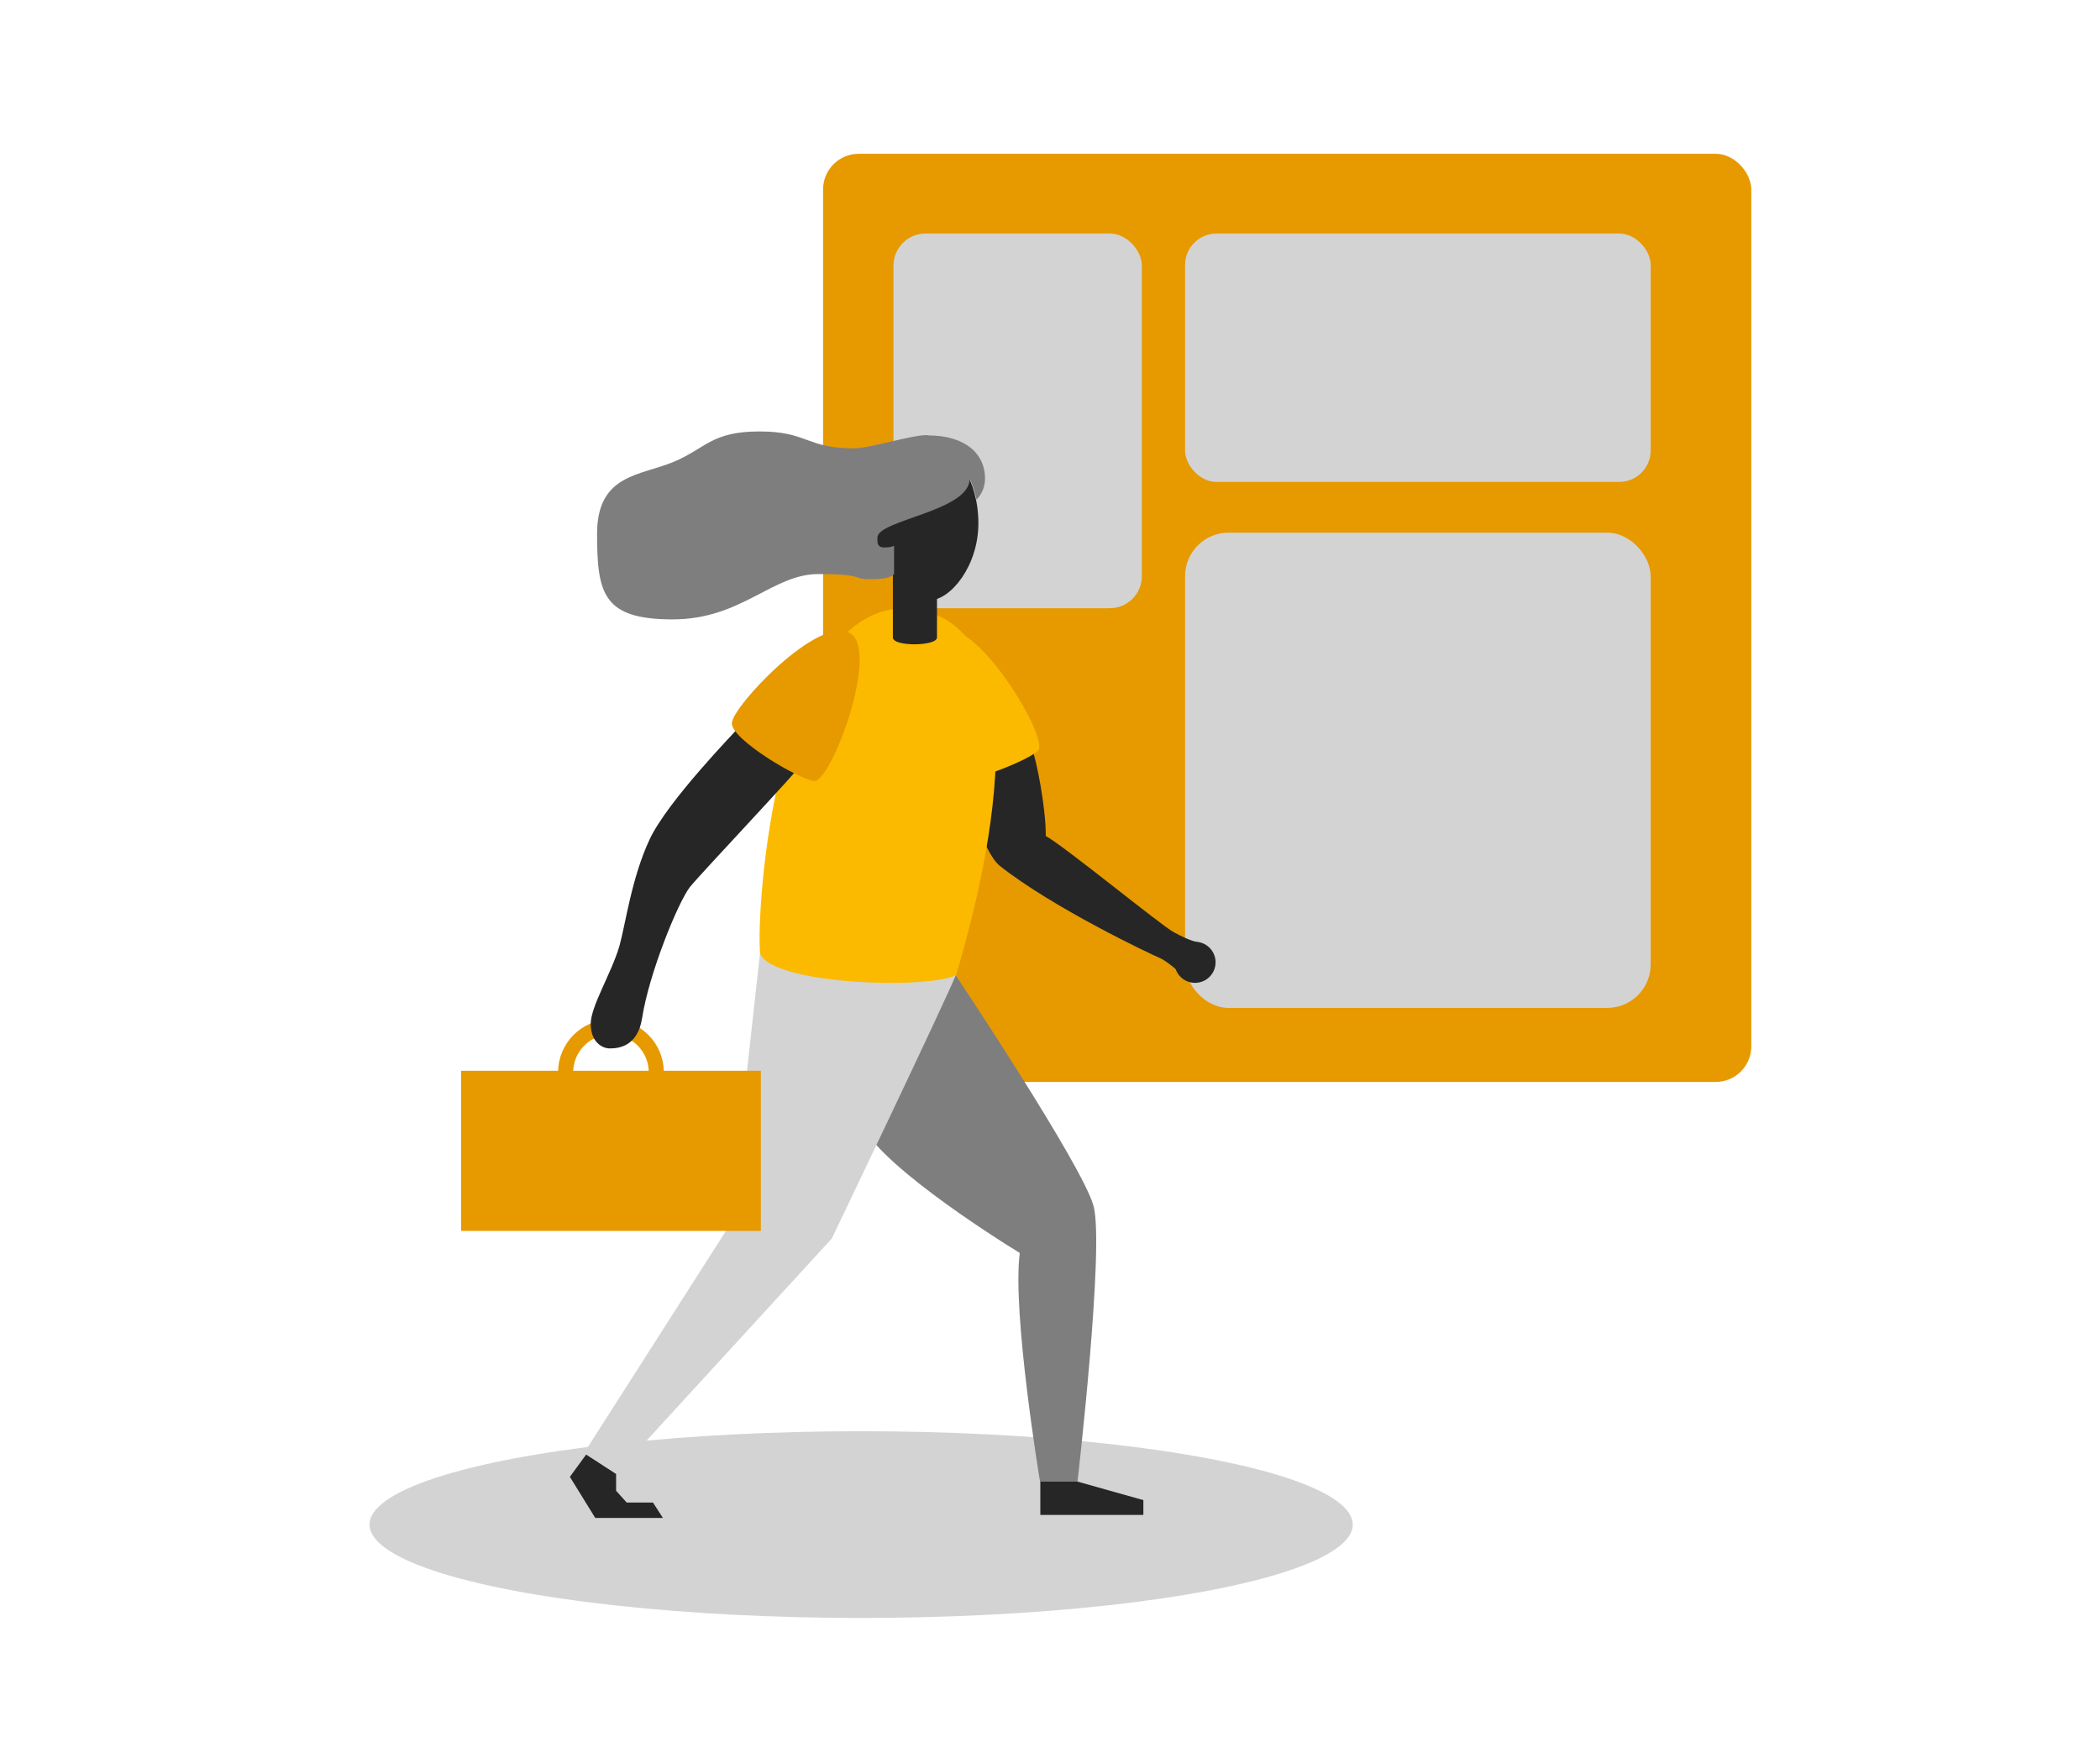 <?xml version="1.0" encoding="UTF-8"?>
<svg xmlns="http://www.w3.org/2000/svg" version="1.1" viewBox="0 0 695 575">
  <defs>
    <style>
      .cls-1 {
        fill: #7e7e7e;
      }

      .cls-1, .cls-2, .cls-3, .cls-4, .cls-5 {
        stroke-width: 0px;
      }

      .cls-6 {
        fill: none;
        stroke: #e79900;
        stroke-miterlimit: 10;
        stroke-width: 5px;
      }

      .cls-2 {
        fill: #fbba00;
      }

      .cls-3 {
        fill: #d3d3d3;
      }

      .cls-4 {
        fill: #e79900;
      }

      .cls-5 {
        fill: #262626;
      }
    </style>
  </defs>
  <g id="Hintergrund">
    <ellipse class="cls-3" cx="285" cy="504.6" rx="162.7" ry="30.9"/>
  </g>
  <g id="Tafel">
    <rect class="cls-4" x="272.4" y="50.9" width="307.2" height="307.2" rx="11.8" ry="11.8"/>
    <rect class="cls-3" x="295.7" y="77.3" width="82.2" height="124" rx="10.6" ry="10.6"/>
    <rect class="cls-3" x="392.2" y="77.3" width="154.1" height="82.2" rx="10.4" ry="10.4"/>
    <rect class="cls-3" x="392.2" y="176.3" width="154.1" height="157.3" rx="14.4" ry="14.4"/>
  </g>
  <g id="Bein_rechts" data-name="Bein rechts">
    <polyline class="cls-5" points="344.3 490.4 344.3 501.4 378.4 501.4 378.4 496.5 356.7 490.4"/>
    <path class="cls-1" d="M316.3,322.8s41.9,62.8,45.6,76.3-5.3,91.3-5.3,91.3h-12.4s-9.3-56-6.7-75.7c-9.3-5.7-49.9-31.5-53.2-44.7"/>
  </g>
  <g id="Bein_links" data-name="Bein links">
    <polyline class="cls-5" points="203.9 487.8 203.9 493.4 207.4 497.3 216.1 497.3 219.4 502.4 197 502.4 188.6 488.8 194 481.4"/>
    <path class="cls-3" d="M316.3,322.8c-3.9,9.6-41,87.1-41,87.1l-71.4,77.9-10.6-6.9,48.3-75.6,9.9-89.6"/>
  </g>
  <g id="Arm_rechts" data-name="Arm rechts">
    <path class="cls-5" d="M341.7,248.4c1.1,2.3,4.5,18.9,4.4,28.3,5.7,3,38.3,29.7,42.3,31.8,5.8,3.2,7.8,3.2,8.3,3.5-1,1.8-6,10.1-6,10.1,0,0-4.7-4.2-7-5.1s-35.3-16.5-52.9-30.5c-3-2.4-6.7-10.9-6.9-13.4s.6-22.1.6-22.1l17.3-2.6Z"/>
    <path class="cls-2" d="M312.5,208.8c10.8-4,35.1,35.9,31,39.7s-27.6,12.9-31.8,9.6-10.6-45,.8-49.2Z"/>
    <circle class="cls-5" cx="395.5" cy="318.5" r="6.8"/>
  </g>
  <g id="Body">
    <path class="cls-2" d="M301.5,201.4c48.4,5.5,20.9,101.2,14.9,121.4-10.6,4.8-60.7,2.9-64.8-7.1-1.6-12.6,4.9-117.6,49.9-114.3Z"/>
  </g>
  <g id="Arm_links" data-name="Arm links">
    <rect class="cls-4" x="152.6" y="354.4" width="99.2" height="53"/>
    <circle class="cls-6" cx="202.2" cy="354.9" r="15"/>
    <path class="cls-5" d="M245.2,240c-1.7,2-24.2,25-30.2,37.8s-8,28.2-10,35.3c-2.7,9.2-9.5,19.9-9.5,25.8s3.7,8.1,6.3,8.1,9.2-.4,10.7-10c2.3-14.9,12-38.6,15.9-43.5,4-4.9,36.1-38.8,37.4-41.2s-15-19-20.6-12.3Z"/>
    <path class="cls-4" d="M281.4,209.6c9.9,6-6.5,49.7-12,48.9s-27.2-13.7-27.2-19.1,28.8-36.1,39.2-29.8Z"/>
  </g>
  <g id="Kopf">
    <path class="cls-5" d="M310.1,211c0,2.9-14.6,3.1-14.6,0v-21.6h14.6v21.6Z"/>
    <path class="cls-5" d="M307.6,147.7c-9,0-16.3,11.4-16.3,25.5s0,1.5,0,2.3c-1.6.7-2.4,2.5-1.8,4.1.4,1.1,1.4,1.9,2.6,2,2.2,10,8.3,17.1,15.4,17.1s16.3-11.4,16.3-25.5-7.3-25.5-16.3-25.5Z"/>
    <path class="cls-1" d="M306.9,144c-5.6,0-18.9,4.4-24.4,4.4-15.6,0-15.2-5.6-31.1-5.6s-17.7,5.5-28.3,10c-11.1,4.7-25.5,4-25.5,23.9s2.1,28.3,25,28.3,32.9-15,48.3-15,11.2,1.7,16.7,1.7,7.2-.6,8.3-1.7v-9.4s-.7.6-3.3.6-2.2-2.2-2.2-3.3c0-5.8,30.5-8.7,30.5-19.4.9,1.5,2.1,5.6,2.3,6.9,1-1.2,2.8-3.3,2.8-7.1,0-7.7-6-14.2-19-14.2Z"/>
  </g>
</svg>